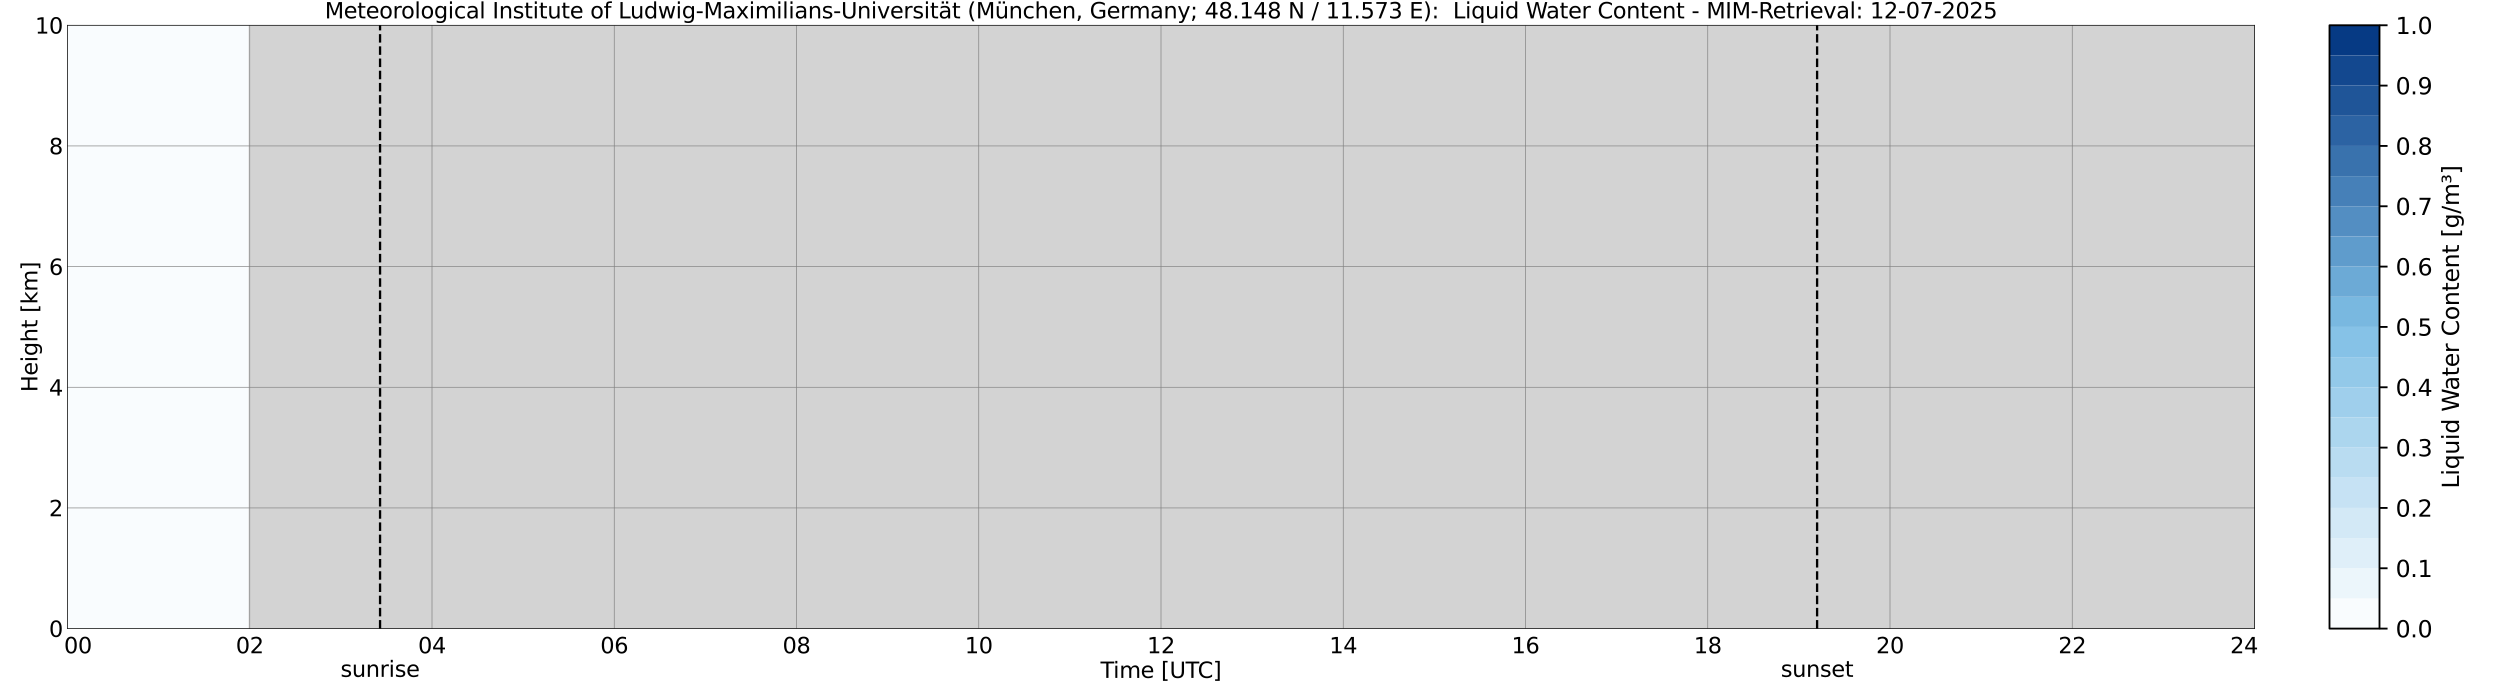 <?xml version="1.0" encoding="utf-8" standalone="no"?>
<!DOCTYPE svg PUBLIC "-//W3C//DTD SVG 1.1//EN"
  "http://www.w3.org/Graphics/SVG/1.1/DTD/svg11.dtd">
<svg xmlns:xlink="http://www.w3.org/1999/xlink" width="1085.4pt" height="296.64pt" viewBox="0 0 1085.4 296.64" xmlns="http://www.w3.org/2000/svg" version="1.1">
 <defs>
  <style type="text/css">*{stroke-linejoin: round; stroke-linecap: butt}</style>
 </defs>
 <g id="figure_1">
  <g id="patch_1">
   <path d="M 0 296.64 
L 1085.4 296.64 
L 1085.4 0 
L 0 0 
z
" style="fill: #ffffff"/>
  </g>
  <g id="axes_1">
   <g id="patch_2">
    <path d="M 29.306 272.909 
L 978.814 272.909 
L 978.814 10.976 
L 29.306 10.976 
z
" style="fill: #ffffff"/>
   </g>
   <g id="QuadContourSet_1">
    <path d="M 31.284 272.909 
L 31.943 272.909 
L 32.603 272.909 
L 33.262 272.909 
L 33.921 272.909 
L 34.581 272.909 
L 35.24 272.909 
L 35.9 272.909 
L 36.559 272.909 
L 37.218 272.909 
L 37.878 272.909 
L 38.537 272.909 
L 39.197 272.909 
L 39.856 272.909 
L 40.515 272.909 
L 41.175 272.909 
L 41.834 272.909 
L 42.493 272.909 
L 43.153 272.909 
L 43.812 272.909 
L 44.472 272.909 
L 45.131 272.909 
L 45.79 272.909 
L 46.45 272.909 
L 47.109 272.909 
L 47.768 272.909 
L 48.428 272.909 
L 49.087 272.909 
L 49.747 272.909 
L 50.406 272.909 
L 51.065 272.909 
L 51.725 272.909 
L 52.384 272.909 
L 53.043 272.909 
L 53.703 272.909 
L 54.362 272.909 
L 55.022 272.909 
L 55.681 272.909 
L 56.34 272.909 
L 57 272.909 
L 57.659 272.909 
L 58.319 272.909 
L 58.978 272.909 
L 59.637 272.909 
L 60.297 272.909 
L 60.956 272.909 
L 61.615 272.909 
L 62.275 272.909 
L 62.934 272.909 
L 63.594 272.909 
L 64.253 272.909 
L 64.912 272.909 
L 65.572 272.909 
L 66.231 272.909 
L 66.89 272.909 
L 67.55 272.909 
L 68.209 272.909 
L 68.869 272.909 
L 69.528 272.909 
L 70.187 272.909 
L 70.847 272.909 
L 71.506 272.909 
L 72.166 272.909 
L 72.825 272.909 
L 73.484 272.909 
L 74.144 272.909 
L 74.803 272.909 
L 75.462 272.909 
L 76.122 272.909 
L 77.441 272.909 
L 78.1 272.909 
L 78.759 272.909 
L 79.419 272.909 
L 80.078 272.909 
L 80.737 272.909 
L 81.397 272.909 
L 82.056 272.909 
L 82.716 272.909 
L 83.375 272.909 
L 84.034 272.909 
L 84.694 272.909 
L 85.353 272.909 
L 86.013 272.909 
L 86.672 272.909 
L 87.331 272.909 
L 87.991 272.909 
L 88.65 272.909 
L 89.309 272.909 
L 89.969 272.909 
L 90.628 272.909 
L 91.288 272.909 
L 91.947 272.909 
L 92.606 272.909 
L 93.266 272.909 
L 93.925 272.909 
L 94.584 272.909 
L 95.244 272.909 
L 95.903 272.909 
L 96.563 272.909 
L 97.222 272.909 
L 97.881 272.909 
L 98.541 272.909 
L 99.2 272.909 
L 99.86 272.909 
L 100.519 272.909 
L 101.178 272.909 
L 101.838 272.909 
L 102.497 272.909 
L 103.156 272.909 
L 103.816 272.909 
L 104.475 272.909 
L 105.135 272.909 
L 105.794 272.909 
L 106.453 272.909 
L 107.113 272.909 
L 107.772 272.909 
L 107.772 272.647 
L 107.772 272.254 
L 107.772 271.599 
L 107.772 270.944 
L 107.772 270.289 
L 107.772 269.504 
L 107.772 268.718 
L 107.772 267.932 
L 107.772 267.146 
L 107.772 266.36 
L 107.772 265.575 
L 107.772 264.789 
L 107.772 264.003 
L 107.772 263.217 
L 107.772 262.431 
L 107.772 261.646 
L 107.772 260.86 
L 107.772 260.074 
L 107.772 259.288 
L 107.772 258.241 
L 107.772 257.193 
L 107.772 256.145 
L 107.772 255.097 
L 107.772 254.05 
L 107.772 253.002 
L 107.772 251.954 
L 107.772 250.906 
L 107.772 249.859 
L 107.772 248.811 
L 107.772 247.763 
L 107.772 246.715 
L 107.772 245.668 
L 107.772 244.62 
L 107.772 243.572 
L 107.772 242.525 
L 107.772 241.477 
L 107.772 240.167 
L 107.772 238.857 
L 107.772 237.548 
L 107.772 236.238 
L 107.772 234.928 
L 107.772 233.619 
L 107.772 232.309 
L 107.772 231 
L 107.772 229.69 
L 107.772 228.38 
L 107.772 227.071 
L 107.772 225.761 
L 107.772 224.451 
L 107.772 223.142 
L 107.772 221.832 
L 107.772 220.522 
L 107.772 219.213 
L 107.772 217.903 
L 107.772 216.593 
L 107.772 215.284 
L 107.772 213.974 
L 107.772 212.664 
L 107.772 211.355 
L 107.772 210.045 
L 107.772 208.735 
L 107.772 207.426 
L 107.772 204.806 
L 107.772 202.187 
L 107.772 199.568 
L 107.772 196.948 
L 107.772 194.329 
L 107.772 191.71 
L 107.772 189.09 
L 107.772 186.471 
L 107.772 183.852 
L 107.772 181.232 
L 107.772 178.613 
L 107.772 175.994 
L 107.772 173.374 
L 107.772 170.755 
L 107.772 168.136 
L 107.772 165.516 
L 107.772 162.897 
L 107.772 160.278 
L 107.772 157.658 
L 107.772 155.039 
L 107.772 152.42 
L 107.772 149.8 
L 107.772 147.181 
L 107.772 144.562 
L 107.772 141.942 
L 107.772 139.323 
L 107.772 136.704 
L 107.772 134.084 
L 107.772 131.465 
L 107.772 128.846 
L 107.772 126.226 
L 107.772 123.607 
L 107.772 120.988 
L 107.772 118.368 
L 107.772 115.749 
L 107.772 113.13 
L 107.772 110.51 
L 107.772 107.891 
L 107.772 105.272 
L 107.772 102.652 
L 107.772 100.033 
L 107.772 97.414 
L 107.772 94.794 
L 107.772 92.175 
L 107.772 89.556 
L 107.772 86.936 
L 107.772 84.317 
L 107.772 81.698 
L 107.772 79.078 
L 107.772 76.459 
L 107.772 73.84 
L 107.772 71.22 
L 107.772 68.601 
L 107.772 65.982 
L 107.772 63.362 
L 107.772 60.743 
L 107.772 58.124 
L 107.772 55.504 
L 107.772 52.885 
L 107.772 50.266 
L 107.772 47.646 
L 107.772 45.027 
L 107.772 42.408 
L 107.772 39.788 
L 107.772 37.169 
L 107.772 34.55 
L 107.772 31.93 
L 107.772 29.311 
L 107.772 26.692 
L 107.772 24.072 
L 107.772 21.453 
L 107.772 18.834 
L 107.772 16.214 
L 107.772 13.595 
L 107.772 10.976 
L 107.113 10.976 
L 106.453 10.976 
L 105.794 10.976 
L 105.135 10.976 
L 104.475 10.976 
L 103.816 10.976 
L 103.156 10.976 
L 102.497 10.976 
L 101.838 10.976 
L 101.178 10.976 
L 100.519 10.976 
L 99.86 10.976 
L 99.2 10.976 
L 98.541 10.976 
L 97.881 10.976 
L 97.222 10.976 
L 96.563 10.976 
L 95.903 10.976 
L 95.244 10.976 
L 94.584 10.976 
L 93.925 10.976 
L 93.266 10.976 
L 92.606 10.976 
L 91.947 10.976 
L 91.288 10.976 
L 90.628 10.976 
L 89.969 10.976 
L 89.309 10.976 
L 88.65 10.976 
L 87.991 10.976 
L 87.331 10.976 
L 86.672 10.976 
L 86.013 10.976 
L 85.353 10.976 
L 84.694 10.976 
L 84.034 10.976 
L 83.375 10.976 
L 82.716 10.976 
L 82.056 10.976 
L 81.397 10.976 
L 80.737 10.976 
L 80.078 10.976 
L 79.419 10.976 
L 78.759 10.976 
L 78.1 10.976 
L 77.441 10.976 
L 76.122 10.976 
L 75.462 10.976 
L 74.803 10.976 
L 74.144 10.976 
L 73.484 10.976 
L 72.825 10.976 
L 72.166 10.976 
L 71.506 10.976 
L 70.847 10.976 
L 70.187 10.976 
L 69.528 10.976 
L 68.869 10.976 
L 68.209 10.976 
L 67.55 10.976 
L 66.89 10.976 
L 66.231 10.976 
L 65.572 10.976 
L 64.912 10.976 
L 64.253 10.976 
L 63.594 10.976 
L 62.934 10.976 
L 62.275 10.976 
L 61.615 10.976 
L 60.956 10.976 
L 60.297 10.976 
L 59.637 10.976 
L 58.978 10.976 
L 58.319 10.976 
L 57.659 10.976 
L 57 10.976 
L 56.34 10.976 
L 55.681 10.976 
L 55.022 10.976 
L 54.362 10.976 
L 53.703 10.976 
L 53.043 10.976 
L 52.384 10.976 
L 51.725 10.976 
L 51.065 10.976 
L 50.406 10.976 
L 49.747 10.976 
L 49.087 10.976 
L 48.428 10.976 
L 47.768 10.976 
L 47.109 10.976 
L 46.45 10.976 
L 45.79 10.976 
L 45.131 10.976 
L 44.472 10.976 
L 43.812 10.976 
L 43.153 10.976 
L 42.493 10.976 
L 41.834 10.976 
L 41.175 10.976 
L 40.515 10.976 
L 39.856 10.976 
L 39.197 10.976 
L 38.537 10.976 
L 37.878 10.976 
L 37.218 10.976 
L 36.559 10.976 
L 35.9 10.976 
L 35.24 10.976 
L 34.581 10.976 
L 33.921 10.976 
L 33.262 10.976 
L 32.603 10.976 
L 31.943 10.976 
L 31.284 10.976 
L 29.306 10.976 
L 29.306 13.595 
L 29.306 16.214 
L 29.306 18.834 
L 29.306 21.453 
L 29.306 24.072 
L 29.306 26.692 
L 29.306 29.311 
L 29.306 31.93 
L 29.306 34.55 
L 29.306 37.169 
L 29.306 39.788 
L 29.306 42.408 
L 29.306 45.027 
L 29.306 47.646 
L 29.306 50.266 
L 29.306 52.885 
L 29.306 55.504 
L 29.306 58.124 
L 29.306 60.743 
L 29.306 63.362 
L 29.306 65.982 
L 29.306 68.601 
L 29.306 71.22 
L 29.306 73.84 
L 29.306 76.459 
L 29.306 79.078 
L 29.306 81.698 
L 29.306 84.317 
L 29.306 86.936 
L 29.306 89.556 
L 29.306 92.175 
L 29.306 94.794 
L 29.306 97.414 
L 29.306 100.033 
L 29.306 102.652 
L 29.306 105.272 
L 29.306 107.891 
L 29.306 110.51 
L 29.306 113.13 
L 29.306 115.749 
L 29.306 118.368 
L 29.306 120.988 
L 29.306 123.607 
L 29.306 126.226 
L 29.306 128.846 
L 29.306 131.465 
L 29.306 134.084 
L 29.306 136.704 
L 29.306 139.323 
L 29.306 141.942 
L 29.306 144.562 
L 29.306 147.181 
L 29.306 149.8 
L 29.306 152.42 
L 29.306 155.039 
L 29.306 157.658 
L 29.306 160.278 
L 29.306 162.897 
L 29.306 165.516 
L 29.306 168.136 
L 29.306 170.755 
L 29.306 173.374 
L 29.306 175.994 
L 29.306 178.613 
L 29.306 181.232 
L 29.306 183.852 
L 29.306 186.471 
L 29.306 189.09 
L 29.306 191.71 
L 29.306 194.329 
L 29.306 196.948 
L 29.306 199.568 
L 29.306 202.187 
L 29.306 204.806 
L 29.306 207.426 
L 29.306 208.735 
L 29.306 210.045 
L 29.306 211.355 
L 29.306 212.664 
L 29.306 213.974 
L 29.306 215.284 
L 29.306 216.593 
L 29.306 217.903 
L 29.306 219.213 
L 29.306 220.522 
L 29.306 221.832 
L 29.306 223.142 
L 29.306 224.451 
L 29.306 225.761 
L 29.306 227.071 
L 29.306 228.38 
L 29.306 229.69 
L 29.306 231 
L 29.306 232.309 
L 29.306 233.619 
L 29.306 234.928 
L 29.306 236.238 
L 29.306 237.548 
L 29.306 238.857 
L 29.306 240.167 
L 29.306 241.477 
L 29.306 242.525 
L 29.306 243.572 
L 29.306 244.62 
L 29.306 245.668 
L 29.306 246.715 
L 29.306 247.763 
L 29.306 248.811 
L 29.306 249.859 
L 29.306 250.906 
L 29.306 251.954 
L 29.306 253.002 
L 29.306 254.05 
L 29.306 255.097 
L 29.306 256.145 
L 29.306 257.193 
L 29.306 258.241 
L 29.306 259.288 
L 29.306 260.074 
L 29.306 260.86 
L 29.306 261.646 
L 29.306 262.431 
L 29.306 263.217 
L 29.306 264.003 
L 29.306 264.789 
L 29.306 265.575 
L 29.306 266.36 
L 29.306 267.146 
L 29.306 267.932 
L 29.306 268.718 
L 29.306 269.504 
L 29.306 270.289 
L 29.306 270.944 
L 29.306 271.599 
L 29.306 272.254 
L 29.306 272.647 
L 29.306 272.909 
z
" clip-path="url(#pa4193fa3d7)" style="fill: #f9fcfe"/>
    <path clip-path="url(#pa4193fa3d7)" style="fill: #ecf6fb"/>
    <path clip-path="url(#pa4193fa3d7)" style="fill: #dfeff9"/>
    <path clip-path="url(#pa4193fa3d7)" style="fill: #d3e9f6"/>
    <path clip-path="url(#pa4193fa3d7)" style="fill: #c6e2f4"/>
    <path clip-path="url(#pa4193fa3d7)" style="fill: #b9dcf1"/>
    <path clip-path="url(#pa4193fa3d7)" style="fill: #acd6ee"/>
    <path clip-path="url(#pa4193fa3d7)" style="fill: #9fcfec"/>
    <path clip-path="url(#pa4193fa3d7)" style="fill: #93c9e9"/>
    <path clip-path="url(#pa4193fa3d7)" style="fill: #86c2e7"/>
    <path clip-path="url(#pa4193fa3d7)" style="fill: #79b8e0"/>
    <path clip-path="url(#pa4193fa3d7)" style="fill: #6caad6"/>
    <path clip-path="url(#pa4193fa3d7)" style="fill: #5f9ccc"/>
    <path clip-path="url(#pa4193fa3d7)" style="fill: #538ec2"/>
    <path clip-path="url(#pa4193fa3d7)" style="fill: #4680b8"/>
    <path clip-path="url(#pa4193fa3d7)" style="fill: #3972ad"/>
    <path clip-path="url(#pa4193fa3d7)" style="fill: #2c63a3"/>
    <path clip-path="url(#pa4193fa3d7)" style="fill: #1f5598"/>
    <path clip-path="url(#pa4193fa3d7)" style="fill: #13488f"/>
    <path clip-path="url(#pa4193fa3d7)" style="fill: #063a84"/>
   </g>
   <g id="patch_3">
    <path d="M 108.431 272.909 
L 978.814 272.909 
L 978.814 10.976 
L 108.431 10.976 
z
" clip-path="url(#pa4193fa3d7)" style="fill: #d3d3d3; stroke: #d3d3d3; stroke-linejoin: miter"/>
   </g>
   <g id="matplotlib.axis_1">
    <g id="xtick_1">
     <g id="line2d_1">
      <path d="M 29.306 272.909 
L 29.306 10.976 
" clip-path="url(#pa4193fa3d7)" style="fill: none; stroke: #808080; stroke-width: 0.3; stroke-linecap: square"/>
     </g>
     <g id="line2d_2"/>
     <g id="text_1">
      <!--    00 -->
      <g transform="translate(18.733 283.627) scale(0.095 -0.095)">
       <defs>
        <path id="DejaVuSans-20" transform="scale(0.016)"/>
        <path id="DejaVuSans-30" d="M 2034 4250 
Q 1547 4250 1301 3770 
Q 1056 3291 1056 2328 
Q 1056 1369 1301 889 
Q 1547 409 2034 409 
Q 2525 409 2770 889 
Q 3016 1369 3016 2328 
Q 3016 3291 2770 3770 
Q 2525 4250 2034 4250 
z
M 2034 4750 
Q 2819 4750 3233 4129 
Q 3647 3509 3647 2328 
Q 3647 1150 3233 529 
Q 2819 -91 2034 -91 
Q 1250 -91 836 529 
Q 422 1150 422 2328 
Q 422 3509 836 4129 
Q 1250 4750 2034 4750 
z
" transform="scale(0.016)"/>
       </defs>
       <use xlink:href="#DejaVuSans-20"/>
       <use xlink:href="#DejaVuSans-20" transform="translate(31.787 0)"/>
       <use xlink:href="#DejaVuSans-20" transform="translate(63.574 0)"/>
       <use xlink:href="#DejaVuSans-30" transform="translate(95.361 0)"/>
       <use xlink:href="#DejaVuSans-30" transform="translate(158.984 0)"/>
      </g>
     </g>
    </g>
    <g id="xtick_2">
     <g id="line2d_3">
      <path d="M 108.431 272.909 
L 108.431 10.976 
" clip-path="url(#pa4193fa3d7)" style="fill: none; stroke: #808080; stroke-width: 0.3; stroke-linecap: square"/>
     </g>
     <g id="line2d_4"/>
     <g id="text_2">
      <!-- 02 -->
      <g transform="translate(102.387 283.627) scale(0.095 -0.095)">
       <defs>
        <path id="DejaVuSans-32" d="M 1228 531 
L 3431 531 
L 3431 0 
L 469 0 
L 469 531 
Q 828 903 1448 1529 
Q 2069 2156 2228 2338 
Q 2531 2678 2651 2914 
Q 2772 3150 2772 3378 
Q 2772 3750 2511 3984 
Q 2250 4219 1831 4219 
Q 1534 4219 1204 4116 
Q 875 4013 500 3803 
L 500 4441 
Q 881 4594 1212 4672 
Q 1544 4750 1819 4750 
Q 2544 4750 2975 4387 
Q 3406 4025 3406 3419 
Q 3406 3131 3298 2873 
Q 3191 2616 2906 2266 
Q 2828 2175 2409 1742 
Q 1991 1309 1228 531 
z
" transform="scale(0.016)"/>
       </defs>
       <use xlink:href="#DejaVuSans-30"/>
       <use xlink:href="#DejaVuSans-32" transform="translate(63.623 0)"/>
      </g>
     </g>
    </g>
    <g id="xtick_3">
     <g id="line2d_5">
      <path d="M 187.557 272.909 
L 187.557 10.976 
" clip-path="url(#pa4193fa3d7)" style="fill: none; stroke: #808080; stroke-width: 0.3; stroke-linecap: square"/>
     </g>
     <g id="line2d_6"/>
     <g id="text_3">
      <!-- 04 -->
      <g transform="translate(181.513 283.627) scale(0.095 -0.095)">
       <defs>
        <path id="DejaVuSans-34" d="M 2419 4116 
L 825 1625 
L 2419 1625 
L 2419 4116 
z
M 2253 4666 
L 3047 4666 
L 3047 1625 
L 3713 1625 
L 3713 1100 
L 3047 1100 
L 3047 0 
L 2419 0 
L 2419 1100 
L 313 1100 
L 313 1709 
L 2253 4666 
z
" transform="scale(0.016)"/>
       </defs>
       <use xlink:href="#DejaVuSans-30"/>
       <use xlink:href="#DejaVuSans-34" transform="translate(63.623 0)"/>
      </g>
     </g>
    </g>
    <g id="xtick_4">
     <g id="line2d_7">
      <path d="M 266.683 272.909 
L 266.683 10.976 
" clip-path="url(#pa4193fa3d7)" style="fill: none; stroke: #808080; stroke-width: 0.3; stroke-linecap: square"/>
     </g>
     <g id="line2d_8"/>
     <g id="text_4">
      <!-- 06 -->
      <g transform="translate(260.638 283.627) scale(0.095 -0.095)">
       <defs>
        <path id="DejaVuSans-36" d="M 2113 2584 
Q 1688 2584 1439 2293 
Q 1191 2003 1191 1497 
Q 1191 994 1439 701 
Q 1688 409 2113 409 
Q 2538 409 2786 701 
Q 3034 994 3034 1497 
Q 3034 2003 2786 2293 
Q 2538 2584 2113 2584 
z
M 3366 4563 
L 3366 3988 
Q 3128 4100 2886 4159 
Q 2644 4219 2406 4219 
Q 1781 4219 1451 3797 
Q 1122 3375 1075 2522 
Q 1259 2794 1537 2939 
Q 1816 3084 2150 3084 
Q 2853 3084 3261 2657 
Q 3669 2231 3669 1497 
Q 3669 778 3244 343 
Q 2819 -91 2113 -91 
Q 1303 -91 875 529 
Q 447 1150 447 2328 
Q 447 3434 972 4092 
Q 1497 4750 2381 4750 
Q 2619 4750 2861 4703 
Q 3103 4656 3366 4563 
z
" transform="scale(0.016)"/>
       </defs>
       <use xlink:href="#DejaVuSans-30"/>
       <use xlink:href="#DejaVuSans-36" transform="translate(63.623 0)"/>
      </g>
     </g>
    </g>
    <g id="xtick_5">
     <g id="line2d_9">
      <path d="M 345.808 272.909 
L 345.808 10.976 
" clip-path="url(#pa4193fa3d7)" style="fill: none; stroke: #808080; stroke-width: 0.3; stroke-linecap: square"/>
     </g>
     <g id="line2d_10"/>
     <g id="text_5">
      <!-- 08 -->
      <g transform="translate(339.764 283.627) scale(0.095 -0.095)">
       <defs>
        <path id="DejaVuSans-38" d="M 2034 2216 
Q 1584 2216 1326 1975 
Q 1069 1734 1069 1313 
Q 1069 891 1326 650 
Q 1584 409 2034 409 
Q 2484 409 2743 651 
Q 3003 894 3003 1313 
Q 3003 1734 2745 1975 
Q 2488 2216 2034 2216 
z
M 1403 2484 
Q 997 2584 770 2862 
Q 544 3141 544 3541 
Q 544 4100 942 4425 
Q 1341 4750 2034 4750 
Q 2731 4750 3128 4425 
Q 3525 4100 3525 3541 
Q 3525 3141 3298 2862 
Q 3072 2584 2669 2484 
Q 3125 2378 3379 2068 
Q 3634 1759 3634 1313 
Q 3634 634 3220 271 
Q 2806 -91 2034 -91 
Q 1263 -91 848 271 
Q 434 634 434 1313 
Q 434 1759 690 2068 
Q 947 2378 1403 2484 
z
M 1172 3481 
Q 1172 3119 1398 2916 
Q 1625 2713 2034 2713 
Q 2441 2713 2670 2916 
Q 2900 3119 2900 3481 
Q 2900 3844 2670 4047 
Q 2441 4250 2034 4250 
Q 1625 4250 1398 4047 
Q 1172 3844 1172 3481 
z
" transform="scale(0.016)"/>
       </defs>
       <use xlink:href="#DejaVuSans-30"/>
       <use xlink:href="#DejaVuSans-38" transform="translate(63.623 0)"/>
      </g>
     </g>
    </g>
    <g id="xtick_6">
     <g id="line2d_11">
      <path d="M 424.934 272.909 
L 424.934 10.976 
" clip-path="url(#pa4193fa3d7)" style="fill: none; stroke: #808080; stroke-width: 0.3; stroke-linecap: square"/>
     </g>
     <g id="line2d_12"/>
     <g id="text_6">
      <!-- 10 -->
      <g transform="translate(418.89 283.627) scale(0.095 -0.095)">
       <defs>
        <path id="DejaVuSans-31" d="M 794 531 
L 1825 531 
L 1825 4091 
L 703 3866 
L 703 4441 
L 1819 4666 
L 2450 4666 
L 2450 531 
L 3481 531 
L 3481 0 
L 794 0 
L 794 531 
z
" transform="scale(0.016)"/>
       </defs>
       <use xlink:href="#DejaVuSans-31"/>
       <use xlink:href="#DejaVuSans-30" transform="translate(63.623 0)"/>
      </g>
     </g>
    </g>
    <g id="xtick_7">
     <g id="line2d_13">
      <path d="M 504.06 272.909 
L 504.06 10.976 
" clip-path="url(#pa4193fa3d7)" style="fill: none; stroke: #808080; stroke-width: 0.3; stroke-linecap: square"/>
     </g>
     <g id="line2d_14"/>
     <g id="text_7">
      <!-- 12 -->
      <g transform="translate(498.015 283.627) scale(0.095 -0.095)">
       <use xlink:href="#DejaVuSans-31"/>
       <use xlink:href="#DejaVuSans-32" transform="translate(63.623 0)"/>
      </g>
     </g>
    </g>
    <g id="xtick_8">
     <g id="line2d_15">
      <path d="M 583.185 272.909 
L 583.185 10.976 
" clip-path="url(#pa4193fa3d7)" style="fill: none; stroke: #808080; stroke-width: 0.3; stroke-linecap: square"/>
     </g>
     <g id="line2d_16"/>
     <g id="text_8">
      <!-- 14 -->
      <g transform="translate(577.141 283.627) scale(0.095 -0.095)">
       <use xlink:href="#DejaVuSans-31"/>
       <use xlink:href="#DejaVuSans-34" transform="translate(63.623 0)"/>
      </g>
     </g>
    </g>
    <g id="xtick_9">
     <g id="line2d_17">
      <path d="M 662.311 272.909 
L 662.311 10.976 
" clip-path="url(#pa4193fa3d7)" style="fill: none; stroke: #808080; stroke-width: 0.3; stroke-linecap: square"/>
     </g>
     <g id="line2d_18"/>
     <g id="text_9">
      <!-- 16 -->
      <g transform="translate(656.267 283.627) scale(0.095 -0.095)">
       <use xlink:href="#DejaVuSans-31"/>
       <use xlink:href="#DejaVuSans-36" transform="translate(63.623 0)"/>
      </g>
     </g>
    </g>
    <g id="xtick_10">
     <g id="line2d_19">
      <path d="M 741.437 272.909 
L 741.437 10.976 
" clip-path="url(#pa4193fa3d7)" style="fill: none; stroke: #808080; stroke-width: 0.3; stroke-linecap: square"/>
     </g>
     <g id="line2d_20"/>
     <g id="text_10">
      <!-- 18 -->
      <g transform="translate(735.392 283.627) scale(0.095 -0.095)">
       <use xlink:href="#DejaVuSans-31"/>
       <use xlink:href="#DejaVuSans-38" transform="translate(63.623 0)"/>
      </g>
     </g>
    </g>
    <g id="xtick_11">
     <g id="line2d_21">
      <path d="M 820.562 272.909 
L 820.562 10.976 
" clip-path="url(#pa4193fa3d7)" style="fill: none; stroke: #808080; stroke-width: 0.3; stroke-linecap: square"/>
     </g>
     <g id="line2d_22"/>
     <g id="text_11">
      <!-- 20 -->
      <g transform="translate(814.518 283.627) scale(0.095 -0.095)">
       <use xlink:href="#DejaVuSans-32"/>
       <use xlink:href="#DejaVuSans-30" transform="translate(63.623 0)"/>
      </g>
     </g>
    </g>
    <g id="xtick_12">
     <g id="line2d_23">
      <path d="M 899.688 272.909 
L 899.688 10.976 
" clip-path="url(#pa4193fa3d7)" style="fill: none; stroke: #808080; stroke-width: 0.3; stroke-linecap: square"/>
     </g>
     <g id="line2d_24"/>
     <g id="text_12">
      <!-- 22 -->
      <g transform="translate(893.644 283.627) scale(0.095 -0.095)">
       <use xlink:href="#DejaVuSans-32"/>
       <use xlink:href="#DejaVuSans-32" transform="translate(63.623 0)"/>
      </g>
     </g>
    </g>
    <g id="xtick_13">
     <g id="line2d_25">
      <path d="M 978.814 272.909 
L 978.814 10.976 
" clip-path="url(#pa4193fa3d7)" style="fill: none; stroke: #808080; stroke-width: 0.3; stroke-linecap: square"/>
     </g>
     <g id="line2d_26"/>
     <g id="text_13">
      <!-- 24    -->
      <g transform="translate(968.241 283.627) scale(0.095 -0.095)">
       <use xlink:href="#DejaVuSans-32"/>
       <use xlink:href="#DejaVuSans-34" transform="translate(63.623 0)"/>
       <use xlink:href="#DejaVuSans-20" transform="translate(127.246 0)"/>
       <use xlink:href="#DejaVuSans-20" transform="translate(159.033 0)"/>
       <use xlink:href="#DejaVuSans-20" transform="translate(190.82 0)"/>
      </g>
     </g>
    </g>
    <g id="text_14">
     <!-- Time [UTC] -->
     <g transform="translate(477.806 294.322) scale(0.095 -0.095)">
      <defs>
       <path id="DejaVuSans-54" d="M -19 4666 
L 3928 4666 
L 3928 4134 
L 2272 4134 
L 2272 0 
L 1638 0 
L 1638 4134 
L -19 4134 
L -19 4666 
z
" transform="scale(0.016)"/>
       <path id="DejaVuSans-69" d="M 603 3500 
L 1178 3500 
L 1178 0 
L 603 0 
L 603 3500 
z
M 603 4863 
L 1178 4863 
L 1178 4134 
L 603 4134 
L 603 4863 
z
" transform="scale(0.016)"/>
       <path id="DejaVuSans-6d" d="M 3328 2828 
Q 3544 3216 3844 3400 
Q 4144 3584 4550 3584 
Q 5097 3584 5394 3201 
Q 5691 2819 5691 2113 
L 5691 0 
L 5113 0 
L 5113 2094 
Q 5113 2597 4934 2840 
Q 4756 3084 4391 3084 
Q 3944 3084 3684 2787 
Q 3425 2491 3425 1978 
L 3425 0 
L 2847 0 
L 2847 2094 
Q 2847 2600 2669 2842 
Q 2491 3084 2119 3084 
Q 1678 3084 1418 2786 
Q 1159 2488 1159 1978 
L 1159 0 
L 581 0 
L 581 3500 
L 1159 3500 
L 1159 2956 
Q 1356 3278 1631 3431 
Q 1906 3584 2284 3584 
Q 2666 3584 2933 3390 
Q 3200 3197 3328 2828 
z
" transform="scale(0.016)"/>
       <path id="DejaVuSans-65" d="M 3597 1894 
L 3597 1613 
L 953 1613 
Q 991 1019 1311 708 
Q 1631 397 2203 397 
Q 2534 397 2845 478 
Q 3156 559 3463 722 
L 3463 178 
Q 3153 47 2828 -22 
Q 2503 -91 2169 -91 
Q 1331 -91 842 396 
Q 353 884 353 1716 
Q 353 2575 817 3079 
Q 1281 3584 2069 3584 
Q 2775 3584 3186 3129 
Q 3597 2675 3597 1894 
z
M 3022 2063 
Q 3016 2534 2758 2815 
Q 2500 3097 2075 3097 
Q 1594 3097 1305 2825 
Q 1016 2553 972 2059 
L 3022 2063 
z
" transform="scale(0.016)"/>
       <path id="DejaVuSans-5b" d="M 550 4863 
L 1875 4863 
L 1875 4416 
L 1125 4416 
L 1125 -397 
L 1875 -397 
L 1875 -844 
L 550 -844 
L 550 4863 
z
" transform="scale(0.016)"/>
       <path id="DejaVuSans-55" d="M 556 4666 
L 1191 4666 
L 1191 1831 
Q 1191 1081 1462 751 
Q 1734 422 2344 422 
Q 2950 422 3222 751 
Q 3494 1081 3494 1831 
L 3494 4666 
L 4128 4666 
L 4128 1753 
Q 4128 841 3676 375 
Q 3225 -91 2344 -91 
Q 1459 -91 1007 375 
Q 556 841 556 1753 
L 556 4666 
z
" transform="scale(0.016)"/>
       <path id="DejaVuSans-43" d="M 4122 4306 
L 4122 3641 
Q 3803 3938 3442 4084 
Q 3081 4231 2675 4231 
Q 1875 4231 1450 3742 
Q 1025 3253 1025 2328 
Q 1025 1406 1450 917 
Q 1875 428 2675 428 
Q 3081 428 3442 575 
Q 3803 722 4122 1019 
L 4122 359 
Q 3791 134 3420 21 
Q 3050 -91 2638 -91 
Q 1578 -91 968 557 
Q 359 1206 359 2328 
Q 359 3453 968 4101 
Q 1578 4750 2638 4750 
Q 3056 4750 3426 4639 
Q 3797 4528 4122 4306 
z
" transform="scale(0.016)"/>
       <path id="DejaVuSans-5d" d="M 1947 4863 
L 1947 -844 
L 622 -844 
L 622 -397 
L 1369 -397 
L 1369 4416 
L 622 4416 
L 622 4863 
L 1947 4863 
z
" transform="scale(0.016)"/>
      </defs>
      <use xlink:href="#DejaVuSans-54"/>
      <use xlink:href="#DejaVuSans-69" transform="translate(57.959 0)"/>
      <use xlink:href="#DejaVuSans-6d" transform="translate(85.742 0)"/>
      <use xlink:href="#DejaVuSans-65" transform="translate(183.154 0)"/>
      <use xlink:href="#DejaVuSans-20" transform="translate(244.678 0)"/>
      <use xlink:href="#DejaVuSans-5b" transform="translate(276.465 0)"/>
      <use xlink:href="#DejaVuSans-55" transform="translate(315.479 0)"/>
      <use xlink:href="#DejaVuSans-54" transform="translate(388.672 0)"/>
      <use xlink:href="#DejaVuSans-43" transform="translate(443.881 0)"/>
      <use xlink:href="#DejaVuSans-5d" transform="translate(513.705 0)"/>
     </g>
    </g>
   </g>
   <g id="matplotlib.axis_2">
    <g id="ytick_1">
     <g id="line2d_27">
      <path d="M 29.306 272.909 
L 978.814 272.909 
" clip-path="url(#pa4193fa3d7)" style="fill: none; stroke: #808080; stroke-width: 0.3; stroke-linecap: square"/>
     </g>
     <g id="line2d_28"/>
     <g id="text_15">
      <!-- 0 -->
      <g transform="translate(21.261 276.518) scale(0.095 -0.095)">
       <use xlink:href="#DejaVuSans-30"/>
      </g>
     </g>
    </g>
    <g id="ytick_2">
     <g id="line2d_29">
      <path d="M 29.306 220.522 
L 978.814 220.522 
" clip-path="url(#pa4193fa3d7)" style="fill: none; stroke: #808080; stroke-width: 0.3; stroke-linecap: square"/>
     </g>
     <g id="line2d_30"/>
     <g id="text_16">
      <!-- 2 -->
      <g transform="translate(21.261 224.131) scale(0.095 -0.095)">
       <use xlink:href="#DejaVuSans-32"/>
      </g>
     </g>
    </g>
    <g id="ytick_3">
     <g id="line2d_31">
      <path d="M 29.306 168.136 
L 978.814 168.136 
" clip-path="url(#pa4193fa3d7)" style="fill: none; stroke: #808080; stroke-width: 0.3; stroke-linecap: square"/>
     </g>
     <g id="line2d_32"/>
     <g id="text_17">
      <!-- 4 -->
      <g transform="translate(21.261 171.745) scale(0.095 -0.095)">
       <use xlink:href="#DejaVuSans-34"/>
      </g>
     </g>
    </g>
    <g id="ytick_4">
     <g id="line2d_33">
      <path d="M 29.306 115.749 
L 978.814 115.749 
" clip-path="url(#pa4193fa3d7)" style="fill: none; stroke: #808080; stroke-width: 0.3; stroke-linecap: square"/>
     </g>
     <g id="line2d_34"/>
     <g id="text_18">
      <!-- 6 -->
      <g transform="translate(21.261 119.358) scale(0.095 -0.095)">
       <use xlink:href="#DejaVuSans-36"/>
      </g>
     </g>
    </g>
    <g id="ytick_5">
     <g id="line2d_35">
      <path d="M 29.306 63.362 
L 978.814 63.362 
" clip-path="url(#pa4193fa3d7)" style="fill: none; stroke: #808080; stroke-width: 0.3; stroke-linecap: square"/>
     </g>
     <g id="line2d_36"/>
     <g id="text_19">
      <!-- 8 -->
      <g transform="translate(21.261 66.972) scale(0.095 -0.095)">
       <use xlink:href="#DejaVuSans-38"/>
      </g>
     </g>
    </g>
    <g id="ytick_6">
     <g id="line2d_37">
      <path d="M 29.306 10.976 
L 978.814 10.976 
" clip-path="url(#pa4193fa3d7)" style="fill: none; stroke: #808080; stroke-width: 0.3; stroke-linecap: square"/>
     </g>
     <g id="line2d_38"/>
     <g id="text_20">
      <!-- 10 -->
      <g transform="translate(15.217 14.585) scale(0.095 -0.095)">
       <use xlink:href="#DejaVuSans-31"/>
       <use xlink:href="#DejaVuSans-30" transform="translate(63.623 0)"/>
      </g>
     </g>
    </g>
    <g id="text_21">
     <!-- Height [km] -->
     <g transform="translate(16.241 170.238) rotate(-90) scale(0.095 -0.095)">
      <defs>
       <path id="DejaVuSans-48" d="M 628 4666 
L 1259 4666 
L 1259 2753 
L 3553 2753 
L 3553 4666 
L 4184 4666 
L 4184 0 
L 3553 0 
L 3553 2222 
L 1259 2222 
L 1259 0 
L 628 0 
L 628 4666 
z
" transform="scale(0.016)"/>
       <path id="DejaVuSans-67" d="M 2906 1791 
Q 2906 2416 2648 2759 
Q 2391 3103 1925 3103 
Q 1463 3103 1205 2759 
Q 947 2416 947 1791 
Q 947 1169 1205 825 
Q 1463 481 1925 481 
Q 2391 481 2648 825 
Q 2906 1169 2906 1791 
z
M 3481 434 
Q 3481 -459 3084 -895 
Q 2688 -1331 1869 -1331 
Q 1566 -1331 1297 -1286 
Q 1028 -1241 775 -1147 
L 775 -588 
Q 1028 -725 1275 -790 
Q 1522 -856 1778 -856 
Q 2344 -856 2625 -561 
Q 2906 -266 2906 331 
L 2906 616 
Q 2728 306 2450 153 
Q 2172 0 1784 0 
Q 1141 0 747 490 
Q 353 981 353 1791 
Q 353 2603 747 3093 
Q 1141 3584 1784 3584 
Q 2172 3584 2450 3431 
Q 2728 3278 2906 2969 
L 2906 3500 
L 3481 3500 
L 3481 434 
z
" transform="scale(0.016)"/>
       <path id="DejaVuSans-68" d="M 3513 2113 
L 3513 0 
L 2938 0 
L 2938 2094 
Q 2938 2591 2744 2837 
Q 2550 3084 2163 3084 
Q 1697 3084 1428 2787 
Q 1159 2491 1159 1978 
L 1159 0 
L 581 0 
L 581 4863 
L 1159 4863 
L 1159 2956 
Q 1366 3272 1645 3428 
Q 1925 3584 2291 3584 
Q 2894 3584 3203 3211 
Q 3513 2838 3513 2113 
z
" transform="scale(0.016)"/>
       <path id="DejaVuSans-74" d="M 1172 4494 
L 1172 3500 
L 2356 3500 
L 2356 3053 
L 1172 3053 
L 1172 1153 
Q 1172 725 1289 603 
Q 1406 481 1766 481 
L 2356 481 
L 2356 0 
L 1766 0 
Q 1100 0 847 248 
Q 594 497 594 1153 
L 594 3053 
L 172 3053 
L 172 3500 
L 594 3500 
L 594 4494 
L 1172 4494 
z
" transform="scale(0.016)"/>
       <path id="DejaVuSans-6b" d="M 581 4863 
L 1159 4863 
L 1159 1991 
L 2875 3500 
L 3609 3500 
L 1753 1863 
L 3688 0 
L 2938 0 
L 1159 1709 
L 1159 0 
L 581 0 
L 581 4863 
z
" transform="scale(0.016)"/>
      </defs>
      <use xlink:href="#DejaVuSans-48"/>
      <use xlink:href="#DejaVuSans-65" transform="translate(75.195 0)"/>
      <use xlink:href="#DejaVuSans-69" transform="translate(136.719 0)"/>
      <use xlink:href="#DejaVuSans-67" transform="translate(164.502 0)"/>
      <use xlink:href="#DejaVuSans-68" transform="translate(227.979 0)"/>
      <use xlink:href="#DejaVuSans-74" transform="translate(291.357 0)"/>
      <use xlink:href="#DejaVuSans-20" transform="translate(330.566 0)"/>
      <use xlink:href="#DejaVuSans-5b" transform="translate(362.354 0)"/>
      <use xlink:href="#DejaVuSans-6b" transform="translate(401.367 0)"/>
      <use xlink:href="#DejaVuSans-6d" transform="translate(459.277 0)"/>
      <use xlink:href="#DejaVuSans-5d" transform="translate(556.689 0)"/>
     </g>
    </g>
   </g>
   <g id="line2d_39">
    <path d="M 165.006 272.909 
L 165.006 10.976 
" clip-path="url(#pa4193fa3d7)" style="fill: none; stroke-dasharray: 3.7,1.6; stroke-dashoffset: 0; stroke: #000000"/>
   </g>
   <g id="line2d_40">
    <path d="M 788.912 272.909 
L 788.912 10.976 
" clip-path="url(#pa4193fa3d7)" style="fill: none; stroke-dasharray: 3.7,1.6; stroke-dashoffset: 0; stroke: #000000"/>
   </g>
   <g id="patch_4">
    <path d="M 29.306 272.909 
L 29.306 10.976 
" style="fill: none; stroke: #000000; stroke-width: 0.3; stroke-linejoin: miter; stroke-linecap: square"/>
   </g>
   <g id="patch_5">
    <path d="M 978.814 272.909 
L 978.814 10.976 
" style="fill: none; stroke: #000000; stroke-width: 0.3; stroke-linejoin: miter; stroke-linecap: square"/>
   </g>
   <g id="patch_6">
    <path d="M 29.306 272.909 
L 978.814 272.909 
" style="fill: none; stroke: #000000; stroke-width: 0.3; stroke-linejoin: miter; stroke-linecap: square"/>
   </g>
   <g id="patch_7">
    <path d="M 29.306 10.976 
L 978.814 10.976 
" style="fill: none; stroke: #000000; stroke-width: 0.3; stroke-linejoin: miter; stroke-linecap: square"/>
   </g>
   <g id="text_22">
    <!-- sunrise -->
    <g transform="translate(147.842 293.863) scale(0.095 -0.095)">
     <defs>
      <path id="DejaVuSans-73" d="M 2834 3397 
L 2834 2853 
Q 2591 2978 2328 3040 
Q 2066 3103 1784 3103 
Q 1356 3103 1142 2972 
Q 928 2841 928 2578 
Q 928 2378 1081 2264 
Q 1234 2150 1697 2047 
L 1894 2003 
Q 2506 1872 2764 1633 
Q 3022 1394 3022 966 
Q 3022 478 2636 193 
Q 2250 -91 1575 -91 
Q 1294 -91 989 -36 
Q 684 19 347 128 
L 347 722 
Q 666 556 975 473 
Q 1284 391 1588 391 
Q 1994 391 2212 530 
Q 2431 669 2431 922 
Q 2431 1156 2273 1281 
Q 2116 1406 1581 1522 
L 1381 1569 
Q 847 1681 609 1914 
Q 372 2147 372 2553 
Q 372 3047 722 3315 
Q 1072 3584 1716 3584 
Q 2034 3584 2315 3537 
Q 2597 3491 2834 3397 
z
" transform="scale(0.016)"/>
      <path id="DejaVuSans-75" d="M 544 1381 
L 544 3500 
L 1119 3500 
L 1119 1403 
Q 1119 906 1312 657 
Q 1506 409 1894 409 
Q 2359 409 2629 706 
Q 2900 1003 2900 1516 
L 2900 3500 
L 3475 3500 
L 3475 0 
L 2900 0 
L 2900 538 
Q 2691 219 2414 64 
Q 2138 -91 1772 -91 
Q 1169 -91 856 284 
Q 544 659 544 1381 
z
M 1991 3584 
L 1991 3584 
z
" transform="scale(0.016)"/>
      <path id="DejaVuSans-6e" d="M 3513 2113 
L 3513 0 
L 2938 0 
L 2938 2094 
Q 2938 2591 2744 2837 
Q 2550 3084 2163 3084 
Q 1697 3084 1428 2787 
Q 1159 2491 1159 1978 
L 1159 0 
L 581 0 
L 581 3500 
L 1159 3500 
L 1159 2956 
Q 1366 3272 1645 3428 
Q 1925 3584 2291 3584 
Q 2894 3584 3203 3211 
Q 3513 2838 3513 2113 
z
" transform="scale(0.016)"/>
      <path id="DejaVuSans-72" d="M 2631 2963 
Q 2534 3019 2420 3045 
Q 2306 3072 2169 3072 
Q 1681 3072 1420 2755 
Q 1159 2438 1159 1844 
L 1159 0 
L 581 0 
L 581 3500 
L 1159 3500 
L 1159 2956 
Q 1341 3275 1631 3429 
Q 1922 3584 2338 3584 
Q 2397 3584 2469 3576 
Q 2541 3569 2628 3553 
L 2631 2963 
z
" transform="scale(0.016)"/>
     </defs>
     <use xlink:href="#DejaVuSans-73"/>
     <use xlink:href="#DejaVuSans-75" transform="translate(52.1 0)"/>
     <use xlink:href="#DejaVuSans-6e" transform="translate(115.479 0)"/>
     <use xlink:href="#DejaVuSans-72" transform="translate(178.857 0)"/>
     <use xlink:href="#DejaVuSans-69" transform="translate(219.971 0)"/>
     <use xlink:href="#DejaVuSans-73" transform="translate(247.754 0)"/>
     <use xlink:href="#DejaVuSans-65" transform="translate(299.854 0)"/>
    </g>
   </g>
   <g id="text_23">
    <!-- sunset -->
    <g transform="translate(773.158 293.863) scale(0.095 -0.095)">
     <use xlink:href="#DejaVuSans-73"/>
     <use xlink:href="#DejaVuSans-75" transform="translate(52.1 0)"/>
     <use xlink:href="#DejaVuSans-6e" transform="translate(115.479 0)"/>
     <use xlink:href="#DejaVuSans-73" transform="translate(178.857 0)"/>
     <use xlink:href="#DejaVuSans-65" transform="translate(230.957 0)"/>
     <use xlink:href="#DejaVuSans-74" transform="translate(292.48 0)"/>
    </g>
   </g>
   <g id="text_24">
    <!-- Meteorological Institute of Ludwig-Maximilians-Universität (München, Germany; 48.148 N / 11.573 E):  Liquid Water Content - MIM-Retrieval: 12-07-2025 -->
    <g transform="translate(141.026 7.976) scale(0.095 -0.095)">
     <defs>
      <path id="DejaVuSans-4d" d="M 628 4666 
L 1569 4666 
L 2759 1491 
L 3956 4666 
L 4897 4666 
L 4897 0 
L 4281 0 
L 4281 4097 
L 3078 897 
L 2444 897 
L 1241 4097 
L 1241 0 
L 628 0 
L 628 4666 
z
" transform="scale(0.016)"/>
      <path id="DejaVuSans-6f" d="M 1959 3097 
Q 1497 3097 1228 2736 
Q 959 2375 959 1747 
Q 959 1119 1226 758 
Q 1494 397 1959 397 
Q 2419 397 2687 759 
Q 2956 1122 2956 1747 
Q 2956 2369 2687 2733 
Q 2419 3097 1959 3097 
z
M 1959 3584 
Q 2709 3584 3137 3096 
Q 3566 2609 3566 1747 
Q 3566 888 3137 398 
Q 2709 -91 1959 -91 
Q 1206 -91 779 398 
Q 353 888 353 1747 
Q 353 2609 779 3096 
Q 1206 3584 1959 3584 
z
" transform="scale(0.016)"/>
      <path id="DejaVuSans-6c" d="M 603 4863 
L 1178 4863 
L 1178 0 
L 603 0 
L 603 4863 
z
" transform="scale(0.016)"/>
      <path id="DejaVuSans-63" d="M 3122 3366 
L 3122 2828 
Q 2878 2963 2633 3030 
Q 2388 3097 2138 3097 
Q 1578 3097 1268 2742 
Q 959 2388 959 1747 
Q 959 1106 1268 751 
Q 1578 397 2138 397 
Q 2388 397 2633 464 
Q 2878 531 3122 666 
L 3122 134 
Q 2881 22 2623 -34 
Q 2366 -91 2075 -91 
Q 1284 -91 818 406 
Q 353 903 353 1747 
Q 353 2603 823 3093 
Q 1294 3584 2113 3584 
Q 2378 3584 2631 3529 
Q 2884 3475 3122 3366 
z
" transform="scale(0.016)"/>
      <path id="DejaVuSans-61" d="M 2194 1759 
Q 1497 1759 1228 1600 
Q 959 1441 959 1056 
Q 959 750 1161 570 
Q 1363 391 1709 391 
Q 2188 391 2477 730 
Q 2766 1069 2766 1631 
L 2766 1759 
L 2194 1759 
z
M 3341 1997 
L 3341 0 
L 2766 0 
L 2766 531 
Q 2569 213 2275 61 
Q 1981 -91 1556 -91 
Q 1019 -91 701 211 
Q 384 513 384 1019 
Q 384 1609 779 1909 
Q 1175 2209 1959 2209 
L 2766 2209 
L 2766 2266 
Q 2766 2663 2505 2880 
Q 2244 3097 1772 3097 
Q 1472 3097 1187 3025 
Q 903 2953 641 2809 
L 641 3341 
Q 956 3463 1253 3523 
Q 1550 3584 1831 3584 
Q 2591 3584 2966 3190 
Q 3341 2797 3341 1997 
z
" transform="scale(0.016)"/>
      <path id="DejaVuSans-49" d="M 628 4666 
L 1259 4666 
L 1259 0 
L 628 0 
L 628 4666 
z
" transform="scale(0.016)"/>
      <path id="DejaVuSans-66" d="M 2375 4863 
L 2375 4384 
L 1825 4384 
Q 1516 4384 1395 4259 
Q 1275 4134 1275 3809 
L 1275 3500 
L 2222 3500 
L 2222 3053 
L 1275 3053 
L 1275 0 
L 697 0 
L 697 3053 
L 147 3053 
L 147 3500 
L 697 3500 
L 697 3744 
Q 697 4328 969 4595 
Q 1241 4863 1831 4863 
L 2375 4863 
z
" transform="scale(0.016)"/>
      <path id="DejaVuSans-4c" d="M 628 4666 
L 1259 4666 
L 1259 531 
L 3531 531 
L 3531 0 
L 628 0 
L 628 4666 
z
" transform="scale(0.016)"/>
      <path id="DejaVuSans-64" d="M 2906 2969 
L 2906 4863 
L 3481 4863 
L 3481 0 
L 2906 0 
L 2906 525 
Q 2725 213 2448 61 
Q 2172 -91 1784 -91 
Q 1150 -91 751 415 
Q 353 922 353 1747 
Q 353 2572 751 3078 
Q 1150 3584 1784 3584 
Q 2172 3584 2448 3432 
Q 2725 3281 2906 2969 
z
M 947 1747 
Q 947 1113 1208 752 
Q 1469 391 1925 391 
Q 2381 391 2643 752 
Q 2906 1113 2906 1747 
Q 2906 2381 2643 2742 
Q 2381 3103 1925 3103 
Q 1469 3103 1208 2742 
Q 947 2381 947 1747 
z
" transform="scale(0.016)"/>
      <path id="DejaVuSans-77" d="M 269 3500 
L 844 3500 
L 1563 769 
L 2278 3500 
L 2956 3500 
L 3675 769 
L 4391 3500 
L 4966 3500 
L 4050 0 
L 3372 0 
L 2619 2869 
L 1863 0 
L 1184 0 
L 269 3500 
z
" transform="scale(0.016)"/>
      <path id="DejaVuSans-2d" d="M 313 2009 
L 1997 2009 
L 1997 1497 
L 313 1497 
L 313 2009 
z
" transform="scale(0.016)"/>
      <path id="DejaVuSans-78" d="M 3513 3500 
L 2247 1797 
L 3578 0 
L 2900 0 
L 1881 1375 
L 863 0 
L 184 0 
L 1544 1831 
L 300 3500 
L 978 3500 
L 1906 2253 
L 2834 3500 
L 3513 3500 
z
" transform="scale(0.016)"/>
      <path id="DejaVuSans-76" d="M 191 3500 
L 800 3500 
L 1894 563 
L 2988 3500 
L 3597 3500 
L 2284 0 
L 1503 0 
L 191 3500 
z
" transform="scale(0.016)"/>
      <path id="DejaVuSans-e4" d="M 2194 1759 
Q 1497 1759 1228 1600 
Q 959 1441 959 1056 
Q 959 750 1161 570 
Q 1363 391 1709 391 
Q 2188 391 2477 730 
Q 2766 1069 2766 1631 
L 2766 1759 
L 2194 1759 
z
M 3341 1997 
L 3341 0 
L 2766 0 
L 2766 531 
Q 2569 213 2275 61 
Q 1981 -91 1556 -91 
Q 1019 -91 701 211 
Q 384 513 384 1019 
Q 384 1609 779 1909 
Q 1175 2209 1959 2209 
L 2766 2209 
L 2766 2266 
Q 2766 2663 2505 2880 
Q 2244 3097 1772 3097 
Q 1472 3097 1187 3025 
Q 903 2953 641 2809 
L 641 3341 
Q 956 3463 1253 3523 
Q 1550 3584 1831 3584 
Q 2591 3584 2966 3190 
Q 3341 2797 3341 1997 
z
M 2150 4850 
L 2784 4850 
L 2784 4219 
L 2150 4219 
L 2150 4850 
z
M 928 4850 
L 1562 4850 
L 1562 4219 
L 928 4219 
L 928 4850 
z
" transform="scale(0.016)"/>
      <path id="DejaVuSans-28" d="M 1984 4856 
Q 1566 4138 1362 3434 
Q 1159 2731 1159 2009 
Q 1159 1288 1364 580 
Q 1569 -128 1984 -844 
L 1484 -844 
Q 1016 -109 783 600 
Q 550 1309 550 2009 
Q 550 2706 781 3412 
Q 1013 4119 1484 4856 
L 1984 4856 
z
" transform="scale(0.016)"/>
      <path id="DejaVuSans-fc" d="M 544 1381 
L 544 3500 
L 1119 3500 
L 1119 1403 
Q 1119 906 1312 657 
Q 1506 409 1894 409 
Q 2359 409 2629 706 
Q 2900 1003 2900 1516 
L 2900 3500 
L 3475 3500 
L 3475 0 
L 2900 0 
L 2900 538 
Q 2691 219 2414 64 
Q 2138 -91 1772 -91 
Q 1169 -91 856 284 
Q 544 659 544 1381 
z
M 1991 3584 
L 1991 3584 
z
M 2278 4850 
L 2912 4850 
L 2912 4219 
L 2278 4219 
L 2278 4850 
z
M 1056 4850 
L 1690 4850 
L 1690 4219 
L 1056 4219 
L 1056 4850 
z
" transform="scale(0.016)"/>
      <path id="DejaVuSans-2c" d="M 750 794 
L 1409 794 
L 1409 256 
L 897 -744 
L 494 -744 
L 750 256 
L 750 794 
z
" transform="scale(0.016)"/>
      <path id="DejaVuSans-47" d="M 3809 666 
L 3809 1919 
L 2778 1919 
L 2778 2438 
L 4434 2438 
L 4434 434 
Q 4069 175 3628 42 
Q 3188 -91 2688 -91 
Q 1594 -91 976 548 
Q 359 1188 359 2328 
Q 359 3472 976 4111 
Q 1594 4750 2688 4750 
Q 3144 4750 3555 4637 
Q 3966 4525 4313 4306 
L 4313 3634 
Q 3963 3931 3569 4081 
Q 3175 4231 2741 4231 
Q 1884 4231 1454 3753 
Q 1025 3275 1025 2328 
Q 1025 1384 1454 906 
Q 1884 428 2741 428 
Q 3075 428 3337 486 
Q 3600 544 3809 666 
z
" transform="scale(0.016)"/>
      <path id="DejaVuSans-79" d="M 2059 -325 
Q 1816 -950 1584 -1140 
Q 1353 -1331 966 -1331 
L 506 -1331 
L 506 -850 
L 844 -850 
Q 1081 -850 1212 -737 
Q 1344 -625 1503 -206 
L 1606 56 
L 191 3500 
L 800 3500 
L 1894 763 
L 2988 3500 
L 3597 3500 
L 2059 -325 
z
" transform="scale(0.016)"/>
      <path id="DejaVuSans-3b" d="M 750 3309 
L 1409 3309 
L 1409 2516 
L 750 2516 
L 750 3309 
z
M 750 794 
L 1409 794 
L 1409 256 
L 897 -744 
L 494 -744 
L 750 256 
L 750 794 
z
" transform="scale(0.016)"/>
      <path id="DejaVuSans-2e" d="M 684 794 
L 1344 794 
L 1344 0 
L 684 0 
L 684 794 
z
" transform="scale(0.016)"/>
      <path id="DejaVuSans-4e" d="M 628 4666 
L 1478 4666 
L 3547 763 
L 3547 4666 
L 4159 4666 
L 4159 0 
L 3309 0 
L 1241 3903 
L 1241 0 
L 628 0 
L 628 4666 
z
" transform="scale(0.016)"/>
      <path id="DejaVuSans-2f" d="M 1625 4666 
L 2156 4666 
L 531 -594 
L 0 -594 
L 1625 4666 
z
" transform="scale(0.016)"/>
      <path id="DejaVuSans-35" d="M 691 4666 
L 3169 4666 
L 3169 4134 
L 1269 4134 
L 1269 2991 
Q 1406 3038 1543 3061 
Q 1681 3084 1819 3084 
Q 2600 3084 3056 2656 
Q 3513 2228 3513 1497 
Q 3513 744 3044 326 
Q 2575 -91 1722 -91 
Q 1428 -91 1123 -41 
Q 819 9 494 109 
L 494 744 
Q 775 591 1075 516 
Q 1375 441 1709 441 
Q 2250 441 2565 725 
Q 2881 1009 2881 1497 
Q 2881 1984 2565 2268 
Q 2250 2553 1709 2553 
Q 1456 2553 1204 2497 
Q 953 2441 691 2322 
L 691 4666 
z
" transform="scale(0.016)"/>
      <path id="DejaVuSans-37" d="M 525 4666 
L 3525 4666 
L 3525 4397 
L 1831 0 
L 1172 0 
L 2766 4134 
L 525 4134 
L 525 4666 
z
" transform="scale(0.016)"/>
      <path id="DejaVuSans-33" d="M 2597 2516 
Q 3050 2419 3304 2112 
Q 3559 1806 3559 1356 
Q 3559 666 3084 287 
Q 2609 -91 1734 -91 
Q 1441 -91 1130 -33 
Q 819 25 488 141 
L 488 750 
Q 750 597 1062 519 
Q 1375 441 1716 441 
Q 2309 441 2620 675 
Q 2931 909 2931 1356 
Q 2931 1769 2642 2001 
Q 2353 2234 1838 2234 
L 1294 2234 
L 1294 2753 
L 1863 2753 
Q 2328 2753 2575 2939 
Q 2822 3125 2822 3475 
Q 2822 3834 2567 4026 
Q 2313 4219 1838 4219 
Q 1578 4219 1281 4162 
Q 984 4106 628 3988 
L 628 4550 
Q 988 4650 1302 4700 
Q 1616 4750 1894 4750 
Q 2613 4750 3031 4423 
Q 3450 4097 3450 3541 
Q 3450 3153 3228 2886 
Q 3006 2619 2597 2516 
z
" transform="scale(0.016)"/>
      <path id="DejaVuSans-45" d="M 628 4666 
L 3578 4666 
L 3578 4134 
L 1259 4134 
L 1259 2753 
L 3481 2753 
L 3481 2222 
L 1259 2222 
L 1259 531 
L 3634 531 
L 3634 0 
L 628 0 
L 628 4666 
z
" transform="scale(0.016)"/>
      <path id="DejaVuSans-29" d="M 513 4856 
L 1013 4856 
Q 1481 4119 1714 3412 
Q 1947 2706 1947 2009 
Q 1947 1309 1714 600 
Q 1481 -109 1013 -844 
L 513 -844 
Q 928 -128 1133 580 
Q 1338 1288 1338 2009 
Q 1338 2731 1133 3434 
Q 928 4138 513 4856 
z
" transform="scale(0.016)"/>
      <path id="DejaVuSans-3a" d="M 750 794 
L 1409 794 
L 1409 0 
L 750 0 
L 750 794 
z
M 750 3309 
L 1409 3309 
L 1409 2516 
L 750 2516 
L 750 3309 
z
" transform="scale(0.016)"/>
      <path id="DejaVuSans-71" d="M 947 1747 
Q 947 1113 1208 752 
Q 1469 391 1925 391 
Q 2381 391 2643 752 
Q 2906 1113 2906 1747 
Q 2906 2381 2643 2742 
Q 2381 3103 1925 3103 
Q 1469 3103 1208 2742 
Q 947 2381 947 1747 
z
M 2906 525 
Q 2725 213 2448 61 
Q 2172 -91 1784 -91 
Q 1150 -91 751 415 
Q 353 922 353 1747 
Q 353 2572 751 3078 
Q 1150 3584 1784 3584 
Q 2172 3584 2448 3432 
Q 2725 3281 2906 2969 
L 2906 3500 
L 3481 3500 
L 3481 -1331 
L 2906 -1331 
L 2906 525 
z
" transform="scale(0.016)"/>
      <path id="DejaVuSans-57" d="M 213 4666 
L 850 4666 
L 1831 722 
L 2809 4666 
L 3519 4666 
L 4500 722 
L 5478 4666 
L 6119 4666 
L 4947 0 
L 4153 0 
L 3169 4050 
L 2175 0 
L 1381 0 
L 213 4666 
z
" transform="scale(0.016)"/>
      <path id="DejaVuSans-52" d="M 2841 2188 
Q 3044 2119 3236 1894 
Q 3428 1669 3622 1275 
L 4263 0 
L 3584 0 
L 2988 1197 
Q 2756 1666 2539 1819 
Q 2322 1972 1947 1972 
L 1259 1972 
L 1259 0 
L 628 0 
L 628 4666 
L 2053 4666 
Q 2853 4666 3247 4331 
Q 3641 3997 3641 3322 
Q 3641 2881 3436 2590 
Q 3231 2300 2841 2188 
z
M 1259 4147 
L 1259 2491 
L 2053 2491 
Q 2509 2491 2742 2702 
Q 2975 2913 2975 3322 
Q 2975 3731 2742 3939 
Q 2509 4147 2053 4147 
L 1259 4147 
z
" transform="scale(0.016)"/>
     </defs>
     <use xlink:href="#DejaVuSans-4d"/>
     <use xlink:href="#DejaVuSans-65" transform="translate(86.279 0)"/>
     <use xlink:href="#DejaVuSans-74" transform="translate(147.803 0)"/>
     <use xlink:href="#DejaVuSans-65" transform="translate(187.012 0)"/>
     <use xlink:href="#DejaVuSans-6f" transform="translate(248.535 0)"/>
     <use xlink:href="#DejaVuSans-72" transform="translate(309.717 0)"/>
     <use xlink:href="#DejaVuSans-6f" transform="translate(348.58 0)"/>
     <use xlink:href="#DejaVuSans-6c" transform="translate(409.762 0)"/>
     <use xlink:href="#DejaVuSans-6f" transform="translate(437.545 0)"/>
     <use xlink:href="#DejaVuSans-67" transform="translate(498.727 0)"/>
     <use xlink:href="#DejaVuSans-69" transform="translate(562.203 0)"/>
     <use xlink:href="#DejaVuSans-63" transform="translate(589.986 0)"/>
     <use xlink:href="#DejaVuSans-61" transform="translate(644.967 0)"/>
     <use xlink:href="#DejaVuSans-6c" transform="translate(706.246 0)"/>
     <use xlink:href="#DejaVuSans-20" transform="translate(734.029 0)"/>
     <use xlink:href="#DejaVuSans-49" transform="translate(765.816 0)"/>
     <use xlink:href="#DejaVuSans-6e" transform="translate(795.309 0)"/>
     <use xlink:href="#DejaVuSans-73" transform="translate(858.688 0)"/>
     <use xlink:href="#DejaVuSans-74" transform="translate(910.787 0)"/>
     <use xlink:href="#DejaVuSans-69" transform="translate(949.996 0)"/>
     <use xlink:href="#DejaVuSans-74" transform="translate(977.779 0)"/>
     <use xlink:href="#DejaVuSans-75" transform="translate(1016.988 0)"/>
     <use xlink:href="#DejaVuSans-74" transform="translate(1080.367 0)"/>
     <use xlink:href="#DejaVuSans-65" transform="translate(1119.576 0)"/>
     <use xlink:href="#DejaVuSans-20" transform="translate(1181.1 0)"/>
     <use xlink:href="#DejaVuSans-6f" transform="translate(1212.887 0)"/>
     <use xlink:href="#DejaVuSans-66" transform="translate(1274.068 0)"/>
     <use xlink:href="#DejaVuSans-20" transform="translate(1309.273 0)"/>
     <use xlink:href="#DejaVuSans-4c" transform="translate(1341.061 0)"/>
     <use xlink:href="#DejaVuSans-75" transform="translate(1395.023 0)"/>
     <use xlink:href="#DejaVuSans-64" transform="translate(1458.402 0)"/>
     <use xlink:href="#DejaVuSans-77" transform="translate(1521.879 0)"/>
     <use xlink:href="#DejaVuSans-69" transform="translate(1603.666 0)"/>
     <use xlink:href="#DejaVuSans-67" transform="translate(1631.449 0)"/>
     <use xlink:href="#DejaVuSans-2d" transform="translate(1694.926 0)"/>
     <use xlink:href="#DejaVuSans-4d" transform="translate(1731.01 0)"/>
     <use xlink:href="#DejaVuSans-61" transform="translate(1817.289 0)"/>
     <use xlink:href="#DejaVuSans-78" transform="translate(1878.568 0)"/>
     <use xlink:href="#DejaVuSans-69" transform="translate(1937.748 0)"/>
     <use xlink:href="#DejaVuSans-6d" transform="translate(1965.531 0)"/>
     <use xlink:href="#DejaVuSans-69" transform="translate(2062.943 0)"/>
     <use xlink:href="#DejaVuSans-6c" transform="translate(2090.727 0)"/>
     <use xlink:href="#DejaVuSans-69" transform="translate(2118.51 0)"/>
     <use xlink:href="#DejaVuSans-61" transform="translate(2146.293 0)"/>
     <use xlink:href="#DejaVuSans-6e" transform="translate(2207.572 0)"/>
     <use xlink:href="#DejaVuSans-73" transform="translate(2270.951 0)"/>
     <use xlink:href="#DejaVuSans-2d" transform="translate(2323.051 0)"/>
     <use xlink:href="#DejaVuSans-55" transform="translate(2359.135 0)"/>
     <use xlink:href="#DejaVuSans-6e" transform="translate(2432.328 0)"/>
     <use xlink:href="#DejaVuSans-69" transform="translate(2495.707 0)"/>
     <use xlink:href="#DejaVuSans-76" transform="translate(2523.49 0)"/>
     <use xlink:href="#DejaVuSans-65" transform="translate(2582.67 0)"/>
     <use xlink:href="#DejaVuSans-72" transform="translate(2644.193 0)"/>
     <use xlink:href="#DejaVuSans-73" transform="translate(2685.307 0)"/>
     <use xlink:href="#DejaVuSans-69" transform="translate(2737.406 0)"/>
     <use xlink:href="#DejaVuSans-74" transform="translate(2765.189 0)"/>
     <use xlink:href="#DejaVuSans-e4" transform="translate(2804.398 0)"/>
     <use xlink:href="#DejaVuSans-74" transform="translate(2865.678 0)"/>
     <use xlink:href="#DejaVuSans-20" transform="translate(2904.887 0)"/>
     <use xlink:href="#DejaVuSans-28" transform="translate(2936.674 0)"/>
     <use xlink:href="#DejaVuSans-4d" transform="translate(2975.688 0)"/>
     <use xlink:href="#DejaVuSans-fc" transform="translate(3061.967 0)"/>
     <use xlink:href="#DejaVuSans-6e" transform="translate(3125.346 0)"/>
     <use xlink:href="#DejaVuSans-63" transform="translate(3188.725 0)"/>
     <use xlink:href="#DejaVuSans-68" transform="translate(3243.705 0)"/>
     <use xlink:href="#DejaVuSans-65" transform="translate(3307.084 0)"/>
     <use xlink:href="#DejaVuSans-6e" transform="translate(3368.607 0)"/>
     <use xlink:href="#DejaVuSans-2c" transform="translate(3431.986 0)"/>
     <use xlink:href="#DejaVuSans-20" transform="translate(3463.773 0)"/>
     <use xlink:href="#DejaVuSans-47" transform="translate(3495.561 0)"/>
     <use xlink:href="#DejaVuSans-65" transform="translate(3573.051 0)"/>
     <use xlink:href="#DejaVuSans-72" transform="translate(3634.574 0)"/>
     <use xlink:href="#DejaVuSans-6d" transform="translate(3673.938 0)"/>
     <use xlink:href="#DejaVuSans-61" transform="translate(3771.35 0)"/>
     <use xlink:href="#DejaVuSans-6e" transform="translate(3832.629 0)"/>
     <use xlink:href="#DejaVuSans-79" transform="translate(3896.008 0)"/>
     <use xlink:href="#DejaVuSans-3b" transform="translate(3955.188 0)"/>
     <use xlink:href="#DejaVuSans-20" transform="translate(3988.879 0)"/>
     <use xlink:href="#DejaVuSans-34" transform="translate(4020.666 0)"/>
     <use xlink:href="#DejaVuSans-38" transform="translate(4084.289 0)"/>
     <use xlink:href="#DejaVuSans-2e" transform="translate(4147.912 0)"/>
     <use xlink:href="#DejaVuSans-31" transform="translate(4179.699 0)"/>
     <use xlink:href="#DejaVuSans-34" transform="translate(4243.322 0)"/>
     <use xlink:href="#DejaVuSans-38" transform="translate(4306.945 0)"/>
     <use xlink:href="#DejaVuSans-20" transform="translate(4370.568 0)"/>
     <use xlink:href="#DejaVuSans-4e" transform="translate(4402.355 0)"/>
     <use xlink:href="#DejaVuSans-20" transform="translate(4477.16 0)"/>
     <use xlink:href="#DejaVuSans-2f" transform="translate(4508.947 0)"/>
     <use xlink:href="#DejaVuSans-20" transform="translate(4542.639 0)"/>
     <use xlink:href="#DejaVuSans-31" transform="translate(4574.426 0)"/>
     <use xlink:href="#DejaVuSans-31" transform="translate(4638.049 0)"/>
     <use xlink:href="#DejaVuSans-2e" transform="translate(4701.672 0)"/>
     <use xlink:href="#DejaVuSans-35" transform="translate(4733.459 0)"/>
     <use xlink:href="#DejaVuSans-37" transform="translate(4797.082 0)"/>
     <use xlink:href="#DejaVuSans-33" transform="translate(4860.705 0)"/>
     <use xlink:href="#DejaVuSans-20" transform="translate(4924.328 0)"/>
     <use xlink:href="#DejaVuSans-45" transform="translate(4956.115 0)"/>
     <use xlink:href="#DejaVuSans-29" transform="translate(5019.299 0)"/>
     <use xlink:href="#DejaVuSans-3a" transform="translate(5058.312 0)"/>
     <use xlink:href="#DejaVuSans-20" transform="translate(5092.004 0)"/>
     <use xlink:href="#DejaVuSans-20" transform="translate(5123.791 0)"/>
     <use xlink:href="#DejaVuSans-4c" transform="translate(5155.578 0)"/>
     <use xlink:href="#DejaVuSans-69" transform="translate(5211.291 0)"/>
     <use xlink:href="#DejaVuSans-71" transform="translate(5239.074 0)"/>
     <use xlink:href="#DejaVuSans-75" transform="translate(5302.551 0)"/>
     <use xlink:href="#DejaVuSans-69" transform="translate(5365.93 0)"/>
     <use xlink:href="#DejaVuSans-64" transform="translate(5393.713 0)"/>
     <use xlink:href="#DejaVuSans-20" transform="translate(5457.189 0)"/>
     <use xlink:href="#DejaVuSans-57" transform="translate(5488.977 0)"/>
     <use xlink:href="#DejaVuSans-61" transform="translate(5581.479 0)"/>
     <use xlink:href="#DejaVuSans-74" transform="translate(5642.758 0)"/>
     <use xlink:href="#DejaVuSans-65" transform="translate(5681.967 0)"/>
     <use xlink:href="#DejaVuSans-72" transform="translate(5743.49 0)"/>
     <use xlink:href="#DejaVuSans-20" transform="translate(5784.604 0)"/>
     <use xlink:href="#DejaVuSans-43" transform="translate(5816.391 0)"/>
     <use xlink:href="#DejaVuSans-6f" transform="translate(5886.215 0)"/>
     <use xlink:href="#DejaVuSans-6e" transform="translate(5947.396 0)"/>
     <use xlink:href="#DejaVuSans-74" transform="translate(6010.775 0)"/>
     <use xlink:href="#DejaVuSans-65" transform="translate(6049.984 0)"/>
     <use xlink:href="#DejaVuSans-6e" transform="translate(6111.508 0)"/>
     <use xlink:href="#DejaVuSans-74" transform="translate(6174.887 0)"/>
     <use xlink:href="#DejaVuSans-20" transform="translate(6214.096 0)"/>
     <use xlink:href="#DejaVuSans-2d" transform="translate(6245.883 0)"/>
     <use xlink:href="#DejaVuSans-20" transform="translate(6281.967 0)"/>
     <use xlink:href="#DejaVuSans-4d" transform="translate(6313.754 0)"/>
     <use xlink:href="#DejaVuSans-49" transform="translate(6400.033 0)"/>
     <use xlink:href="#DejaVuSans-4d" transform="translate(6429.525 0)"/>
     <use xlink:href="#DejaVuSans-2d" transform="translate(6515.805 0)"/>
     <use xlink:href="#DejaVuSans-52" transform="translate(6551.889 0)"/>
     <use xlink:href="#DejaVuSans-65" transform="translate(6616.871 0)"/>
     <use xlink:href="#DejaVuSans-74" transform="translate(6678.395 0)"/>
     <use xlink:href="#DejaVuSans-72" transform="translate(6717.604 0)"/>
     <use xlink:href="#DejaVuSans-69" transform="translate(6758.717 0)"/>
     <use xlink:href="#DejaVuSans-65" transform="translate(6786.5 0)"/>
     <use xlink:href="#DejaVuSans-76" transform="translate(6848.023 0)"/>
     <use xlink:href="#DejaVuSans-61" transform="translate(6907.203 0)"/>
     <use xlink:href="#DejaVuSans-6c" transform="translate(6968.482 0)"/>
     <use xlink:href="#DejaVuSans-3a" transform="translate(6996.266 0)"/>
     <use xlink:href="#DejaVuSans-20" transform="translate(7029.957 0)"/>
     <use xlink:href="#DejaVuSans-31" transform="translate(7061.744 0)"/>
     <use xlink:href="#DejaVuSans-32" transform="translate(7125.367 0)"/>
     <use xlink:href="#DejaVuSans-2d" transform="translate(7188.99 0)"/>
     <use xlink:href="#DejaVuSans-30" transform="translate(7225.074 0)"/>
     <use xlink:href="#DejaVuSans-37" transform="translate(7288.697 0)"/>
     <use xlink:href="#DejaVuSans-2d" transform="translate(7352.32 0)"/>
     <use xlink:href="#DejaVuSans-32" transform="translate(7388.404 0)"/>
     <use xlink:href="#DejaVuSans-30" transform="translate(7452.027 0)"/>
     <use xlink:href="#DejaVuSans-32" transform="translate(7515.65 0)"/>
     <use xlink:href="#DejaVuSans-35" transform="translate(7579.273 0)"/>
    </g>
   </g>
  </g>
  <g id="axes_2">
   <g id="patch_8">
    <path d="M 1011.376 272.909 
L 1033.084 272.909 
L 1033.084 10.976 
L 1011.376 10.976 
z
" style="fill: #ffffff"/>
   </g>
   <g id="QuadMesh_1">
    <path d="M 1011.376 272.909 
L 1033.084 272.909 
L 1033.084 259.812 
L 1011.376 259.812 
L 1011.376 272.909 
" clip-path="url(#p31b60cd38c)" style="fill: #f9fcfe"/>
    <path d="M 1011.376 259.812 
L 1033.084 259.812 
L 1033.084 246.715 
L 1011.376 246.715 
L 1011.376 259.812 
" clip-path="url(#p31b60cd38c)" style="fill: #ecf6fb"/>
    <path d="M 1011.376 246.715 
L 1033.084 246.715 
L 1033.084 233.619 
L 1011.376 233.619 
L 1011.376 246.715 
" clip-path="url(#p31b60cd38c)" style="fill: #dfeff9"/>
    <path d="M 1011.376 233.619 
L 1033.084 233.619 
L 1033.084 220.522 
L 1011.376 220.522 
L 1011.376 233.619 
" clip-path="url(#p31b60cd38c)" style="fill: #d3e9f6"/>
    <path d="M 1011.376 220.522 
L 1033.084 220.522 
L 1033.084 207.426 
L 1011.376 207.426 
L 1011.376 220.522 
" clip-path="url(#p31b60cd38c)" style="fill: #c6e2f4"/>
    <path d="M 1011.376 207.426 
L 1033.084 207.426 
L 1033.084 194.329 
L 1011.376 194.329 
L 1011.376 207.426 
" clip-path="url(#p31b60cd38c)" style="fill: #b9dcf1"/>
    <path d="M 1011.376 194.329 
L 1033.084 194.329 
L 1033.084 181.232 
L 1011.376 181.232 
L 1011.376 194.329 
" clip-path="url(#p31b60cd38c)" style="fill: #acd6ee"/>
    <path d="M 1011.376 181.232 
L 1033.084 181.232 
L 1033.084 168.136 
L 1011.376 168.136 
L 1011.376 181.232 
" clip-path="url(#p31b60cd38c)" style="fill: #9fcfec"/>
    <path d="M 1011.376 168.136 
L 1033.084 168.136 
L 1033.084 155.039 
L 1011.376 155.039 
L 1011.376 168.136 
" clip-path="url(#p31b60cd38c)" style="fill: #93c9e9"/>
    <path d="M 1011.376 155.039 
L 1033.084 155.039 
L 1033.084 141.942 
L 1011.376 141.942 
L 1011.376 155.039 
" clip-path="url(#p31b60cd38c)" style="fill: #86c2e7"/>
    <path d="M 1011.376 141.942 
L 1033.084 141.942 
L 1033.084 128.846 
L 1011.376 128.846 
L 1011.376 141.942 
" clip-path="url(#p31b60cd38c)" style="fill: #79b8e0"/>
    <path d="M 1011.376 128.846 
L 1033.084 128.846 
L 1033.084 115.749 
L 1011.376 115.749 
L 1011.376 128.846 
" clip-path="url(#p31b60cd38c)" style="fill: #6caad6"/>
    <path d="M 1011.376 115.749 
L 1033.084 115.749 
L 1033.084 102.652 
L 1011.376 102.652 
L 1011.376 115.749 
" clip-path="url(#p31b60cd38c)" style="fill: #5f9ccc"/>
    <path d="M 1011.376 102.652 
L 1033.084 102.652 
L 1033.084 89.556 
L 1011.376 89.556 
L 1011.376 102.652 
" clip-path="url(#p31b60cd38c)" style="fill: #538ec2"/>
    <path d="M 1011.376 89.556 
L 1033.084 89.556 
L 1033.084 76.459 
L 1011.376 76.459 
L 1011.376 89.556 
" clip-path="url(#p31b60cd38c)" style="fill: #4680b8"/>
    <path d="M 1011.376 76.459 
L 1033.084 76.459 
L 1033.084 63.362 
L 1011.376 63.362 
L 1011.376 76.459 
" clip-path="url(#p31b60cd38c)" style="fill: #3972ad"/>
    <path d="M 1011.376 63.362 
L 1033.084 63.362 
L 1033.084 50.266 
L 1011.376 50.266 
L 1011.376 63.362 
" clip-path="url(#p31b60cd38c)" style="fill: #2c63a3"/>
    <path d="M 1011.376 50.266 
L 1033.084 50.266 
L 1033.084 37.169 
L 1011.376 37.169 
L 1011.376 50.266 
" clip-path="url(#p31b60cd38c)" style="fill: #1f5598"/>
    <path d="M 1011.376 37.169 
L 1033.084 37.169 
L 1033.084 24.072 
L 1011.376 24.072 
L 1011.376 37.169 
" clip-path="url(#p31b60cd38c)" style="fill: #13488f"/>
    <path d="M 1011.376 24.072 
L 1033.084 24.072 
L 1033.084 10.976 
L 1011.376 10.976 
L 1011.376 24.072 
" clip-path="url(#p31b60cd38c)" style="fill: #063a84"/>
   </g>
   <g id="matplotlib.axis_3"/>
   <g id="matplotlib.axis_4">
    <g id="ytick_7">
     <g id="line2d_41">
      <defs>
       <path id="m339c025c20" d="M 0 0 
L 3.5 0 
" style="stroke: #000000; stroke-width: 0.8"/>
      </defs>
      <g>
       <use xlink:href="#m339c025c20" x="1033.084" y="272.909" style="stroke: #000000; stroke-width: 0.8"/>
      </g>
     </g>
     <g id="text_25">
      <!-- 0.0 -->
      <g transform="translate(1040.084 276.708) scale(0.1 -0.1)">
       <use xlink:href="#DejaVuSans-30"/>
       <use xlink:href="#DejaVuSans-2e" transform="translate(63.623 0)"/>
       <use xlink:href="#DejaVuSans-30" transform="translate(95.41 0)"/>
      </g>
     </g>
    </g>
    <g id="ytick_8">
     <g id="line2d_42">
      <g>
       <use xlink:href="#m339c025c20" x="1033.084" y="246.715" style="stroke: #000000; stroke-width: 0.8"/>
      </g>
     </g>
     <g id="text_26">
      <!-- 0.1 -->
      <g transform="translate(1040.084 250.515) scale(0.1 -0.1)">
       <use xlink:href="#DejaVuSans-30"/>
       <use xlink:href="#DejaVuSans-2e" transform="translate(63.623 0)"/>
       <use xlink:href="#DejaVuSans-31" transform="translate(95.41 0)"/>
      </g>
     </g>
    </g>
    <g id="ytick_9">
     <g id="line2d_43">
      <g>
       <use xlink:href="#m339c025c20" x="1033.084" y="220.522" style="stroke: #000000; stroke-width: 0.8"/>
      </g>
     </g>
     <g id="text_27">
      <!-- 0.2 -->
      <g transform="translate(1040.084 224.321) scale(0.1 -0.1)">
       <use xlink:href="#DejaVuSans-30"/>
       <use xlink:href="#DejaVuSans-2e" transform="translate(63.623 0)"/>
       <use xlink:href="#DejaVuSans-32" transform="translate(95.41 0)"/>
      </g>
     </g>
    </g>
    <g id="ytick_10">
     <g id="line2d_44">
      <g>
       <use xlink:href="#m339c025c20" x="1033.084" y="194.329" style="stroke: #000000; stroke-width: 0.8"/>
      </g>
     </g>
     <g id="text_28">
      <!-- 0.3 -->
      <g transform="translate(1040.084 198.128) scale(0.1 -0.1)">
       <use xlink:href="#DejaVuSans-30"/>
       <use xlink:href="#DejaVuSans-2e" transform="translate(63.623 0)"/>
       <use xlink:href="#DejaVuSans-33" transform="translate(95.41 0)"/>
      </g>
     </g>
    </g>
    <g id="ytick_11">
     <g id="line2d_45">
      <g>
       <use xlink:href="#m339c025c20" x="1033.084" y="168.136" style="stroke: #000000; stroke-width: 0.8"/>
      </g>
     </g>
     <g id="text_29">
      <!-- 0.4 -->
      <g transform="translate(1040.084 171.935) scale(0.1 -0.1)">
       <use xlink:href="#DejaVuSans-30"/>
       <use xlink:href="#DejaVuSans-2e" transform="translate(63.623 0)"/>
       <use xlink:href="#DejaVuSans-34" transform="translate(95.41 0)"/>
      </g>
     </g>
    </g>
    <g id="ytick_12">
     <g id="line2d_46">
      <g>
       <use xlink:href="#m339c025c20" x="1033.084" y="141.942" style="stroke: #000000; stroke-width: 0.8"/>
      </g>
     </g>
     <g id="text_30">
      <!-- 0.5 -->
      <g transform="translate(1040.084 145.741) scale(0.1 -0.1)">
       <use xlink:href="#DejaVuSans-30"/>
       <use xlink:href="#DejaVuSans-2e" transform="translate(63.623 0)"/>
       <use xlink:href="#DejaVuSans-35" transform="translate(95.41 0)"/>
      </g>
     </g>
    </g>
    <g id="ytick_13">
     <g id="line2d_47">
      <g>
       <use xlink:href="#m339c025c20" x="1033.084" y="115.749" style="stroke: #000000; stroke-width: 0.8"/>
      </g>
     </g>
     <g id="text_31">
      <!-- 0.6 -->
      <g transform="translate(1040.084 119.548) scale(0.1 -0.1)">
       <use xlink:href="#DejaVuSans-30"/>
       <use xlink:href="#DejaVuSans-2e" transform="translate(63.623 0)"/>
       <use xlink:href="#DejaVuSans-36" transform="translate(95.41 0)"/>
      </g>
     </g>
    </g>
    <g id="ytick_14">
     <g id="line2d_48">
      <g>
       <use xlink:href="#m339c025c20" x="1033.084" y="89.556" style="stroke: #000000; stroke-width: 0.8"/>
      </g>
     </g>
     <g id="text_32">
      <!-- 0.7 -->
      <g transform="translate(1040.084 93.355) scale(0.1 -0.1)">
       <use xlink:href="#DejaVuSans-30"/>
       <use xlink:href="#DejaVuSans-2e" transform="translate(63.623 0)"/>
       <use xlink:href="#DejaVuSans-37" transform="translate(95.41 0)"/>
      </g>
     </g>
    </g>
    <g id="ytick_15">
     <g id="line2d_49">
      <g>
       <use xlink:href="#m339c025c20" x="1033.084" y="63.362" style="stroke: #000000; stroke-width: 0.8"/>
      </g>
     </g>
     <g id="text_33">
      <!-- 0.8 -->
      <g transform="translate(1040.084 67.162) scale(0.1 -0.1)">
       <use xlink:href="#DejaVuSans-30"/>
       <use xlink:href="#DejaVuSans-2e" transform="translate(63.623 0)"/>
       <use xlink:href="#DejaVuSans-38" transform="translate(95.41 0)"/>
      </g>
     </g>
    </g>
    <g id="ytick_16">
     <g id="line2d_50">
      <g>
       <use xlink:href="#m339c025c20" x="1033.084" y="37.169" style="stroke: #000000; stroke-width: 0.8"/>
      </g>
     </g>
     <g id="text_34">
      <!-- 0.9 -->
      <g transform="translate(1040.084 40.968) scale(0.1 -0.1)">
       <defs>
        <path id="DejaVuSans-39" d="M 703 97 
L 703 672 
Q 941 559 1184 500 
Q 1428 441 1663 441 
Q 2288 441 2617 861 
Q 2947 1281 2994 2138 
Q 2813 1869 2534 1725 
Q 2256 1581 1919 1581 
Q 1219 1581 811 2004 
Q 403 2428 403 3163 
Q 403 3881 828 4315 
Q 1253 4750 1959 4750 
Q 2769 4750 3195 4129 
Q 3622 3509 3622 2328 
Q 3622 1225 3098 567 
Q 2575 -91 1691 -91 
Q 1453 -91 1209 -44 
Q 966 3 703 97 
z
M 1959 2075 
Q 2384 2075 2632 2365 
Q 2881 2656 2881 3163 
Q 2881 3666 2632 3958 
Q 2384 4250 1959 4250 
Q 1534 4250 1286 3958 
Q 1038 3666 1038 3163 
Q 1038 2656 1286 2365 
Q 1534 2075 1959 2075 
z
" transform="scale(0.016)"/>
       </defs>
       <use xlink:href="#DejaVuSans-30"/>
       <use xlink:href="#DejaVuSans-2e" transform="translate(63.623 0)"/>
       <use xlink:href="#DejaVuSans-39" transform="translate(95.41 0)"/>
      </g>
     </g>
    </g>
    <g id="ytick_17">
     <g id="line2d_51">
      <g>
       <use xlink:href="#m339c025c20" x="1033.084" y="10.976" style="stroke: #000000; stroke-width: 0.8"/>
      </g>
     </g>
     <g id="text_35">
      <!-- 1.0 -->
      <g transform="translate(1040.084 14.775) scale(0.1 -0.1)">
       <use xlink:href="#DejaVuSans-31"/>
       <use xlink:href="#DejaVuSans-2e" transform="translate(63.623 0)"/>
       <use xlink:href="#DejaVuSans-30" transform="translate(95.41 0)"/>
      </g>
     </g>
    </g>
    <g id="text_36">
     <!-- Liquid Water Content [g/m³] -->
     <g transform="translate(1067.585 212.092) rotate(-90) scale(0.1 -0.1)">
      <defs>
       <path id="DejaVuSans-b3" d="M 1638 3500 
Q 1925 3444 2083 3273 
Q 2241 3103 2241 2847 
Q 2241 2459 1944 2250 
Q 1647 2041 1094 2041 
Q 916 2041 720 2073 
Q 525 2106 306 2169 
L 306 2547 
Q 469 2463 655 2422 
Q 841 2381 1050 2381 
Q 1391 2381 1578 2504 
Q 1766 2628 1766 2847 
Q 1766 3078 1592 3197 
Q 1419 3316 1081 3316 
L 813 3316 
L 813 3653 
L 1106 3653 
Q 1400 3653 1551 3751 
Q 1703 3850 1703 4038 
Q 1703 4219 1547 4314 
Q 1391 4409 1094 4409 
Q 969 4409 809 4381 
Q 650 4353 397 4281 
L 397 4641 
Q 625 4694 825 4722 
Q 1025 4750 1197 4750 
Q 1647 4750 1911 4565 
Q 2175 4381 2175 4072 
Q 2175 3856 2034 3706 
Q 1894 3556 1638 3500 
z
" transform="scale(0.016)"/>
      </defs>
      <use xlink:href="#DejaVuSans-4c"/>
      <use xlink:href="#DejaVuSans-69" transform="translate(55.713 0)"/>
      <use xlink:href="#DejaVuSans-71" transform="translate(83.496 0)"/>
      <use xlink:href="#DejaVuSans-75" transform="translate(146.973 0)"/>
      <use xlink:href="#DejaVuSans-69" transform="translate(210.352 0)"/>
      <use xlink:href="#DejaVuSans-64" transform="translate(238.135 0)"/>
      <use xlink:href="#DejaVuSans-20" transform="translate(301.611 0)"/>
      <use xlink:href="#DejaVuSans-57" transform="translate(333.398 0)"/>
      <use xlink:href="#DejaVuSans-61" transform="translate(425.9 0)"/>
      <use xlink:href="#DejaVuSans-74" transform="translate(487.18 0)"/>
      <use xlink:href="#DejaVuSans-65" transform="translate(526.389 0)"/>
      <use xlink:href="#DejaVuSans-72" transform="translate(587.912 0)"/>
      <use xlink:href="#DejaVuSans-20" transform="translate(629.025 0)"/>
      <use xlink:href="#DejaVuSans-43" transform="translate(660.812 0)"/>
      <use xlink:href="#DejaVuSans-6f" transform="translate(730.637 0)"/>
      <use xlink:href="#DejaVuSans-6e" transform="translate(791.818 0)"/>
      <use xlink:href="#DejaVuSans-74" transform="translate(855.197 0)"/>
      <use xlink:href="#DejaVuSans-65" transform="translate(894.406 0)"/>
      <use xlink:href="#DejaVuSans-6e" transform="translate(955.93 0)"/>
      <use xlink:href="#DejaVuSans-74" transform="translate(1019.309 0)"/>
      <use xlink:href="#DejaVuSans-20" transform="translate(1058.518 0)"/>
      <use xlink:href="#DejaVuSans-5b" transform="translate(1090.305 0)"/>
      <use xlink:href="#DejaVuSans-67" transform="translate(1129.318 0)"/>
      <use xlink:href="#DejaVuSans-2f" transform="translate(1192.795 0)"/>
      <use xlink:href="#DejaVuSans-6d" transform="translate(1226.486 0)"/>
      <use xlink:href="#DejaVuSans-b3" transform="translate(1323.898 0)"/>
      <use xlink:href="#DejaVuSans-5d" transform="translate(1363.986 0)"/>
     </g>
    </g>
   </g>
   <g id="LineCollection_1"/>
   <g id="patch_9">
    <path d="M 1011.376 272.909 
L 1022.23 272.909 
L 1033.084 272.909 
L 1033.084 10.976 
L 1022.23 10.976 
L 1011.376 10.976 
L 1011.376 272.909 
z
" style="fill: none; stroke: #000000; stroke-width: 0.8; stroke-linejoin: miter; stroke-linecap: square"/>
   </g>
  </g>
 </g>
 <defs>
  <clipPath id="pa4193fa3d7">
   <rect x="29.306" y="10.976" width="949.508" height="261.933"/>
  </clipPath>
  <clipPath id="p31b60cd38c">
   <rect x="1011.376" y="10.976" width="21.708" height="261.933"/>
  </clipPath>
 </defs>
</svg>
